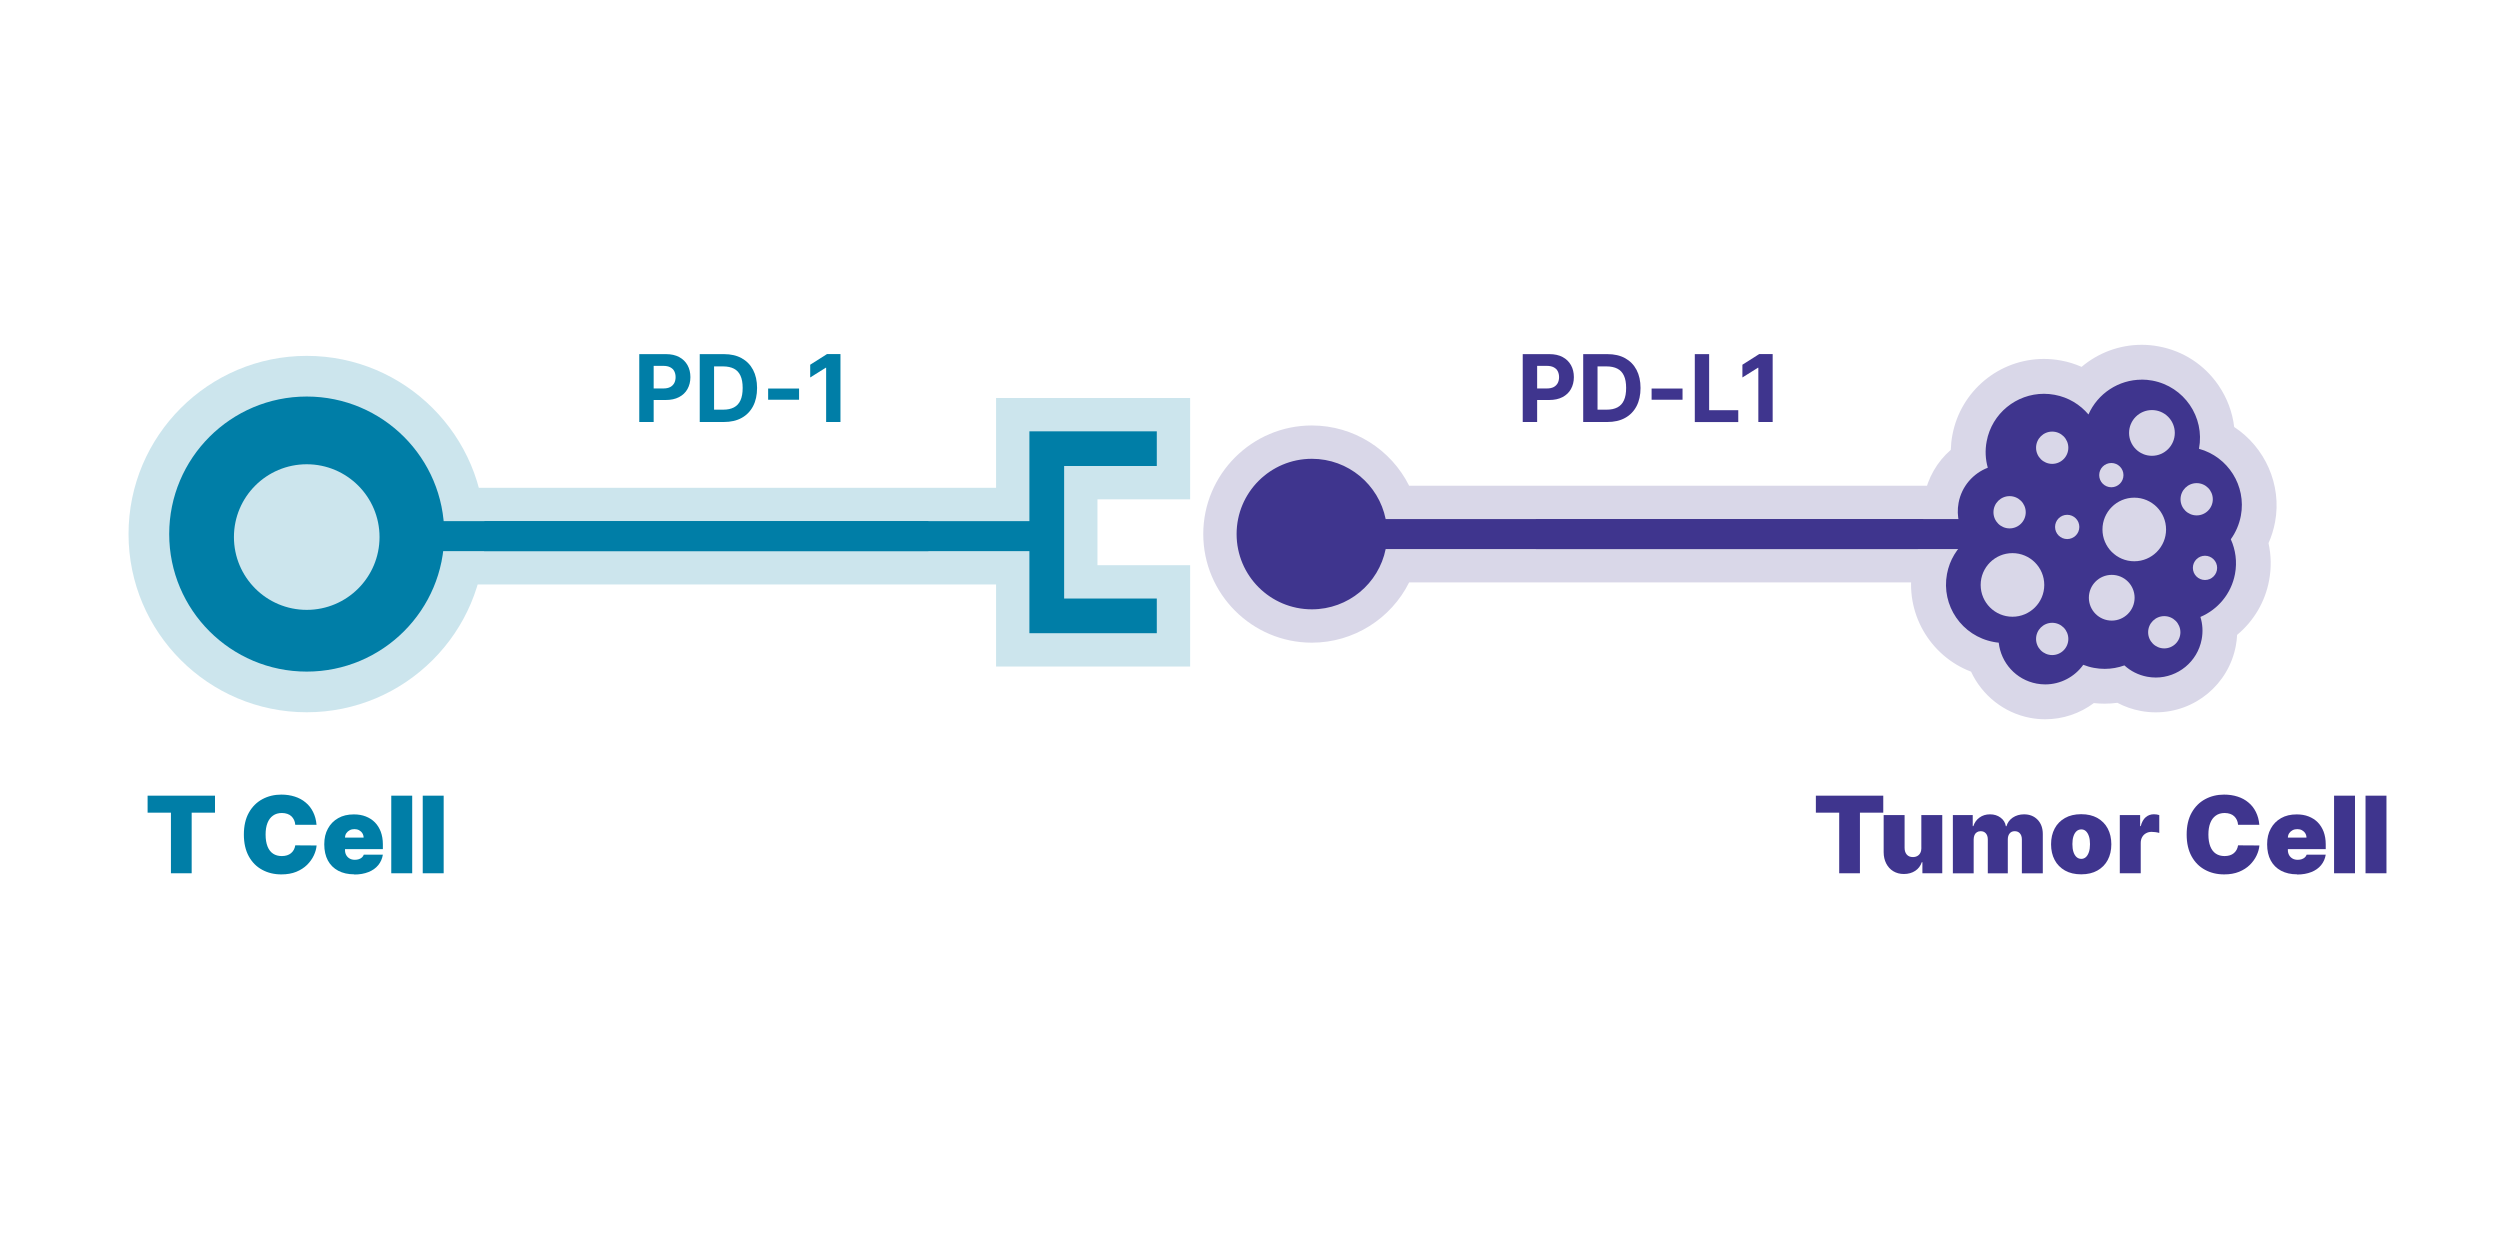 <?xml version="1.0" encoding="UTF-8"?>
<svg id="Layer_1" data-name="Layer 1" xmlns="http://www.w3.org/2000/svg" viewBox="0 0 375 187.68">
  <defs>
    <style>
      .cls-1 {
        fill: #007ea7;
      }

      .cls-2 {
        fill: #cde5ed;
      }

      .cls-3 {
        fill: #cce5ed;
      }

      .cls-4 {
        fill: #d9d7e8;
      }

      .cls-5 {
        fill: #3f358e;
      }
    </style>
  </defs>
  <polygon class="cls-2" points="149.53 73.45 149.53 60.56 178.22 60.56 178.22 74.7 163.75 74.7 163.75 85.26 178.22 85.26 178.22 99.66 149.53 99.66 149.53 73.45"/>
  <g>
    <polygon class="cls-1" points="151.91 97.48 151.91 85.17 41.95 85.17 41.95 75.67 151.91 75.67 151.91 62.2 176.02 62.2 176.02 72.4 162.11 72.4 162.11 87.28 176.02 87.28 176.02 97.48 151.91 97.48"/>
    <path class="cls-3" d="m173.52,64.7v5.2h-13.9v19.88h13.9v5.2h-19.11v-12.31H44.45v-4.5h109.96v-13.47h19.11m5-5h-29.11v13.47H39.45v14.5h109.96v12.31h29.11v-15.2h-13.9v-9.88h13.9v-15.2h0Z"/>
  </g>
  <g>
    <path class="cls-5" d="m196.78,93.9c-7.6,0-13.79-6.19-13.79-13.79s6.19-13.79,13.79-13.79c5.83,0,10.99,3.7,12.95,9.04h89.39v9.5h-89.39c-1.96,5.34-7.12,9.04-12.95,9.04Z"/>
    <path class="cls-4" d="m196.78,68.82c5.47,0,10.02,3.88,11.07,9.04h88.77v4.5h-88.77c-1.04,5.16-5.6,9.04-11.07,9.04-6.24,0-11.29-5.05-11.29-11.29s5.05-11.29,11.29-11.29m0-5c-8.98,0-16.29,7.31-16.29,16.29s7.31,16.29,16.29,16.29c6.28,0,11.89-3.62,14.59-9.04h90.25v-14.5h-90.25c-2.7-5.42-8.31-9.04-14.59-9.04h0Z"/>
  </g>
  <g>
    <path class="cls-1" d="m95.89,63.3v-10.18h4.02c.77,0,1.43.15,1.97.44.54.29.96.7,1.25,1.22.29.52.43,1.12.43,1.79s-.15,1.27-.44,1.79c-.29.52-.71.92-1.27,1.21-.55.29-1.22.43-2,.43h-2.56v-1.73h2.21c.41,0,.76-.07,1.03-.21.27-.14.47-.35.61-.6.13-.26.2-.55.2-.89s-.07-.63-.2-.89-.34-.45-.61-.59c-.27-.14-.62-.21-1.03-.21h-1.45v8.42h-2.15Z"/>
    <path class="cls-1" d="m108.57,63.3h-3.61v-10.18h3.64c1.02,0,1.91.2,2.65.61.74.41,1.31.99,1.71,1.75.4.76.6,1.67.6,2.72s-.2,1.97-.6,2.73-.97,1.35-1.72,1.76c-.74.41-1.63.61-2.67.61Zm-1.46-1.85h1.37c.64,0,1.17-.11,1.61-.34.44-.23.76-.58.98-1.06.22-.48.33-1.1.33-1.86s-.11-1.37-.33-1.84c-.22-.48-.55-.83-.98-1.05-.43-.22-.97-.34-1.61-.34h-1.37v6.49Z"/>
    <path class="cls-1" d="m119.86,58.28v1.68h-4.64v-1.68h4.64Z"/>
    <path class="cls-1" d="m126.07,53.12v10.18h-2.15v-8.14h-.06l-2.33,1.46v-1.91l2.52-1.6h2.02Z"/>
  </g>
  <g>
    <path class="cls-5" d="m228.41,63.3v-10.18h4.02c.77,0,1.43.15,1.97.44.54.29.96.7,1.25,1.22.29.52.43,1.12.43,1.79s-.15,1.27-.44,1.79c-.29.52-.71.92-1.27,1.21-.55.29-1.22.43-2,.43h-2.56v-1.73h2.21c.41,0,.76-.07,1.03-.21.27-.14.47-.35.61-.6.13-.26.2-.55.2-.89s-.07-.63-.2-.89-.34-.45-.61-.59c-.27-.14-.62-.21-1.03-.21h-1.45v8.42h-2.15Z"/>
    <path class="cls-5" d="m241.09,63.3h-3.61v-10.18h3.64c1.02,0,1.91.2,2.65.61.74.41,1.31.99,1.71,1.75.4.76.6,1.67.6,2.72s-.2,1.97-.6,2.73-.97,1.35-1.72,1.76c-.74.41-1.63.61-2.67.61Zm-1.46-1.85h1.37c.64,0,1.17-.11,1.61-.34.44-.23.76-.58.98-1.06.22-.48.33-1.1.33-1.86s-.11-1.37-.33-1.84c-.22-.48-.55-.83-.98-1.05-.43-.22-.97-.34-1.61-.34h-1.37v6.49Z"/>
    <path class="cls-5" d="m252.38,58.28v1.68h-4.64v-1.68h4.64Z"/>
    <path class="cls-5" d="m254.22,63.3v-10.18h2.15v8.41h4.37v1.78h-6.52Z"/>
    <path class="cls-5" d="m265.9,53.12v10.18h-2.15v-8.14h-.06l-2.33,1.46v-1.91l2.52-1.6h2.02Z"/>
  </g>
  <g>
    <path class="cls-1" d="m22.14,121.9v-2.55h10.11v2.55h-3.5v9.09h-3.11v-9.09h-3.5Z"/>
    <path class="cls-1" d="m47.49,123.72h-3.2c-.02-.27-.08-.51-.18-.72s-.23-.4-.4-.56c-.17-.16-.37-.28-.61-.36-.24-.08-.51-.13-.81-.13-.53,0-.98.13-1.34.39-.37.26-.64.63-.83,1.11-.19.48-.28,1.06-.28,1.73,0,.71.1,1.31.29,1.79.19.48.47.84.83,1.08.36.24.8.36,1.31.36.29,0,.55-.04.78-.11.23-.07.43-.18.6-.32.17-.14.31-.31.42-.51s.18-.42.22-.67l3.2.02c-.04.49-.18.99-.42,1.5-.24.51-.58.98-1.01,1.41-.44.43-.98.78-1.62,1.04-.64.26-1.39.39-2.24.39-1.07,0-2.03-.23-2.87-.69-.85-.46-1.52-1.13-2.01-2.02-.49-.89-.74-1.98-.74-3.27s.25-2.39.75-3.28,1.17-1.56,2.02-2.02c.85-.46,1.8-.69,2.84-.69.73,0,1.41.1,2.03.3.62.2,1.16.49,1.62.88.47.38.84.86,1.12,1.42s.46,1.2.52,1.93Z"/>
    <path class="cls-1" d="m53.14,131.15c-.93,0-1.73-.18-2.41-.54-.67-.36-1.19-.87-1.55-1.54-.36-.67-.54-1.48-.54-2.42s.18-1.69.55-2.36c.36-.67.88-1.2,1.54-1.57.66-.38,1.44-.56,2.35-.56.66,0,1.26.1,1.79.31.53.21.99.5,1.37.89.38.39.67.86.88,1.41.2.55.31,1.18.31,1.87v.73h-7.8v-1.73h4.91c0-.25-.07-.47-.19-.66s-.29-.34-.49-.45c-.21-.11-.44-.16-.7-.16s-.49.05-.7.16c-.21.11-.38.26-.51.45s-.19.41-.2.67v1.86c0,.28.06.53.18.75.12.22.29.39.51.52s.48.19.8.19c.22,0,.41-.03.59-.09s.33-.15.46-.26c.13-.12.22-.25.28-.42h2.86c-.1.61-.33,1.13-.7,1.58-.37.45-.85.79-1.46,1.03-.6.24-1.31.37-2.12.37Z"/>
    <path class="cls-1" d="m61.83,119.35v11.64h-3.14v-11.64h3.14Z"/>
    <path class="cls-1" d="m66.55,119.35v11.64h-3.14v-11.64h3.14Z"/>
  </g>
  <g>
    <path class="cls-5" d="m272.38,121.9v-2.55h10.11v2.55h-3.5v9.09h-3.11v-9.09h-3.5Z"/>
    <path class="cls-5" d="m288.2,127.17v-4.91h3.14v8.73h-2.98v-1.66h-.09c-.19.56-.52.99-.99,1.3s-1.04.47-1.69.47c-.61,0-1.14-.14-1.6-.42-.46-.28-.81-.67-1.06-1.16-.25-.49-.38-1.06-.38-1.69v-5.57h3.14v4.91c0,.43.11.77.33,1.02s.52.37.92.37c.26,0,.49-.06.68-.17.19-.11.34-.27.44-.48.1-.21.15-.45.15-.74Z"/>
    <path class="cls-5" d="m292.93,130.99v-8.73h2.98v1.66h.09c.18-.54.49-.98.93-1.29.44-.32.96-.48,1.57-.48s1.14.16,1.58.49c.44.32.71.75.8,1.29h.09c.15-.53.46-.96.94-1.29.48-.32,1.05-.49,1.69-.49.84,0,1.52.27,2.04.81s.78,1.25.78,2.15v5.89h-3.14v-5.09c0-.38-.1-.68-.29-.9-.19-.22-.45-.33-.78-.33s-.58.11-.76.33-.28.52-.28.9v5.09h-3v-5.09c0-.38-.1-.68-.29-.9-.19-.22-.45-.33-.78-.33-.22,0-.4.05-.56.15-.16.1-.28.24-.36.42-.08.18-.13.4-.13.66v5.09h-3.14Z"/>
    <path class="cls-5" d="m312.18,131.15c-.95,0-1.76-.19-2.43-.57-.67-.38-1.19-.9-1.55-1.58-.36-.68-.54-1.46-.54-2.36s.18-1.68.54-2.36c.36-.68.88-1.2,1.55-1.58.67-.38,1.48-.57,2.43-.57s1.76.19,2.43.57,1.19.9,1.55,1.58c.36.68.54,1.46.54,2.36s-.18,1.68-.54,2.36c-.36.68-.88,1.2-1.55,1.58s-1.48.57-2.43.57Zm.02-2.32c.26,0,.49-.09.69-.27.19-.18.34-.43.45-.76s.16-.72.16-1.18-.05-.85-.16-1.18c-.11-.33-.26-.58-.45-.76-.19-.18-.42-.27-.69-.27-.28,0-.52.09-.72.27-.2.18-.35.43-.46.76-.11.33-.16.72-.16,1.18s.05.85.16,1.18.26.58.46.76c.2.18.44.27.72.27Z"/>
    <path class="cls-5" d="m317.97,130.99v-8.73h3.05v1.66h.09c.16-.61.41-1.06.76-1.35s.75-.43,1.22-.43c.14,0,.27.01.41.03.13.02.26.05.39.09v2.68c-.16-.05-.35-.09-.57-.12-.23-.03-.42-.04-.59-.04-.31,0-.58.07-.83.21s-.44.33-.58.58-.21.54-.21.87v4.55h-3.14Z"/>
    <path class="cls-5" d="m338.91,123.72h-3.2c-.02-.27-.08-.51-.18-.72s-.23-.4-.4-.56c-.17-.16-.37-.28-.61-.36-.24-.08-.51-.13-.81-.13-.53,0-.98.13-1.34.39-.37.26-.64.63-.83,1.11-.19.48-.28,1.06-.28,1.73,0,.71.1,1.31.29,1.79.19.48.47.84.83,1.08.36.24.8.36,1.31.36.29,0,.55-.04.78-.11.23-.07.43-.18.6-.32.17-.14.31-.31.42-.51s.18-.42.22-.67l3.2.02c-.04.49-.18.99-.42,1.5-.24.51-.58.98-1.01,1.41-.44.43-.98.78-1.62,1.04-.64.26-1.39.39-2.24.39-1.07,0-2.03-.23-2.87-.69-.85-.46-1.52-1.13-2.01-2.02-.49-.89-.74-1.98-.74-3.27s.25-2.39.75-3.28,1.17-1.56,2.02-2.02c.85-.46,1.8-.69,2.84-.69.73,0,1.41.1,2.03.3.62.2,1.16.49,1.62.88.47.38.84.86,1.12,1.42s.46,1.2.52,1.93Z"/>
    <path class="cls-5" d="m344.57,131.15c-.93,0-1.73-.18-2.41-.54-.67-.36-1.19-.87-1.55-1.54-.36-.67-.54-1.48-.54-2.42s.18-1.69.55-2.36c.36-.67.88-1.2,1.54-1.57.66-.38,1.44-.56,2.35-.56.66,0,1.26.1,1.79.31.53.21.99.5,1.37.89.38.39.67.86.88,1.41.2.55.31,1.18.31,1.87v.73h-7.8v-1.73h4.91c0-.25-.07-.47-.19-.66s-.29-.34-.49-.45c-.21-.11-.44-.16-.7-.16s-.49.05-.7.16c-.21.11-.38.26-.51.45s-.19.41-.2.67v1.86c0,.28.06.53.18.75.12.22.29.39.51.52s.48.19.8.19c.22,0,.41-.03.59-.09s.33-.15.46-.26c.13-.12.22-.25.28-.42h2.86c-.1.61-.33,1.13-.7,1.58-.37.45-.85.79-1.46,1.03-.6.24-1.31.37-2.12.37Z"/>
    <path class="cls-5" d="m353.25,119.35v11.64h-3.14v-11.64h3.14Z"/>
    <path class="cls-5" d="m357.97,119.35v11.64h-3.14v-11.64h3.14Z"/>
  </g>
  <g>
    <g>
      <path class="cls-1" d="m46.01,103.79c-13.06,0-23.68-10.62-23.68-23.68s10.62-23.68,23.68-23.68,23.68,10.62,23.68,23.68-10.62,23.68-23.68,23.68Z"/>
      <path class="cls-3" d="m46.01,59.48c11.39,0,20.63,9.24,20.63,20.63s-9.24,20.63-20.63,20.63-20.63-9.24-20.63-20.63,9.24-20.63,20.63-20.63m0-6.1c-14.74,0-26.73,11.99-26.73,26.73s11.99,26.73,26.73,26.73,26.73-11.99,26.73-26.73-11.99-26.73-26.73-26.73h0Z"/>
    </g>
    <circle class="cls-3" cx="46.01" cy="80.56" r="10.92"/>
  </g>
  <g>
    <g>
      <path class="cls-5" d="m306.79,105.26c-.59,0-1.19-.05-1.77-.16-3.47-.65-6.29-3.19-7.38-6.46-5.64-1.54-9.26-7.19-8.17-13.04.35-1.88,1.17-3.63,2.36-5.09-.75-1.74-.98-3.68-.62-5.57.48-2.57,1.95-4.78,4.05-6.2-.08-1-.03-2,.16-3.01,1-5.38,5.69-9.28,11.16-9.28.7,0,1.4.07,2.09.19,1.44.27,2.8.81,4.02,1.59,2.12-2.44,5.22-3.9,8.56-3.9.7,0,1.4.07,2.09.19,5.43,1.01,9.24,5.75,9.28,11.08,4.42,2.23,7.02,7.22,6.08,12.24-.22,1.19-.62,2.31-1.19,3.34.53,1.74.64,3.58.3,5.39-.57,3.04-2.33,5.68-4.86,7.36.06.82.01,1.64-.14,2.44-.85,4.55-4.83,7.86-9.45,7.86,0,0,0,0,0,0-.59,0-1.19-.05-1.77-.16-1.25-.23-2.43-.71-3.49-1.4-.79.17-1.6.26-2.41.26-.7,0-1.4-.06-2.09-.19-.09-.02-.18-.04-.27-.05-1.76,1.64-4.1,2.58-6.55,2.58Z"/>
      <path class="cls-4" d="m321.25,56.94c.53,0,1.07.05,1.61.15,4.75.89,7.88,5.45,6.99,10.2,0,.01,0,.02,0,.03,4.34,1.19,7.12,5.53,6.28,10.04-.25,1.32-.78,2.51-1.51,3.53.71,1.57.97,3.37.63,5.2-.56,2.99-2.58,5.34-5.19,6.45.33,1.05.41,2.2.19,3.36-.63,3.37-3.57,5.73-6.88,5.73-.43,0-.86-.04-1.29-.12-1.33-.25-2.49-.85-3.42-1.7-.93.34-1.93.52-2.96.52-.53,0-1.07-.05-1.61-.15-.56-.1-1.09-.26-1.6-.46-1.29,1.81-3.41,2.94-5.7,2.94-.43,0-.86-.04-1.29-.12-3.12-.58-5.36-3.14-5.69-6.14-.26-.02-.51-.06-.77-.11-4.75-.89-7.88-5.45-6.99-10.2.39-2.1,1.51-3.89,3.04-5.15-1.15-1.52-1.68-3.5-1.3-5.52.46-2.48,2.19-4.42,4.38-5.26-.35-1.25-.43-2.59-.17-3.95.78-4.21,4.46-7.14,8.59-7.14.53,0,1.07.05,1.61.15,2.06.38,3.81,1.46,5.07,2.95,1.39-3.15,4.53-5.22,7.99-5.22m0-5.23c-3.37,0-6.55,1.22-9.02,3.31-.98-.43-2.01-.76-3.08-.95-.85-.16-1.71-.24-2.57-.24-6.72,0-12.49,4.8-13.73,11.41-.14.74-.22,1.49-.24,2.23-2.05,1.78-3.46,4.21-3.98,6.98-.35,1.89-.25,3.82.27,5.63-.99,1.52-1.68,3.23-2.01,5.04-1.26,6.74,2.57,13.27,8.76,15.62,1.64,3.53,4.92,6.19,8.87,6.93.74.14,1.5.21,2.25.21,2.66,0,5.21-.87,7.3-2.43.53.06,1.07.09,1.61.09.64,0,1.29-.04,1.92-.13,1.09.58,2.27.99,3.5,1.22.74.14,1.5.21,2.25.21,5.89,0,10.94-4.2,12.02-10,.1-.54.16-1.08.19-1.62,2.48-2.06,4.2-4.93,4.8-8.18.35-1.87.31-3.76-.09-5.58.45-1,.77-2.05.98-3.15,1.05-5.64-1.53-11.26-6.13-14.27-.26-2.22-1.06-4.36-2.36-6.26-2.11-3.08-5.29-5.15-8.96-5.83-.85-.16-1.71-.24-2.57-.24h0Z"/>
    </g>
    <circle class="cls-4" cx="322.79" cy="64.94" r="3.43"/>
    <circle class="cls-4" cx="316.76" cy="89.66" r="3.43"/>
    <circle class="cls-4" cx="307.83" cy="67.16" r="2.42"/>
    <circle class="cls-4" cx="310.08" cy="79.04" r="1.82"/>
    <circle class="cls-4" cx="330.75" cy="85.18" r="1.82"/>
    <circle class="cls-4" cx="316.7" cy="71.27" r="1.82"/>
    <circle class="cls-4" cx="301.44" cy="76.84" r="2.42"/>
    <circle class="cls-4" cx="329.5" cy="74.89" r="2.42"/>
    <circle class="cls-4" cx="324.64" cy="94.84" r="2.42"/>
    <circle class="cls-4" cx="307.83" cy="95.84" r="2.42"/>
    <circle class="cls-4" cx="320.14" cy="79.42" r="4.77"/>
    <circle class="cls-4" cx="301.87" cy="87.74" r="4.77"/>
  </g>
  <polygon class="cls-5" points="296.3 77.86 230.37 77.86 230.37 82.36 296.93 82.36 296.3 77.86"/>
  <polyline class="cls-1" points="139.26 78.17 59.77 78.17 59.77 82.67 139.26 82.67"/>
</svg>
